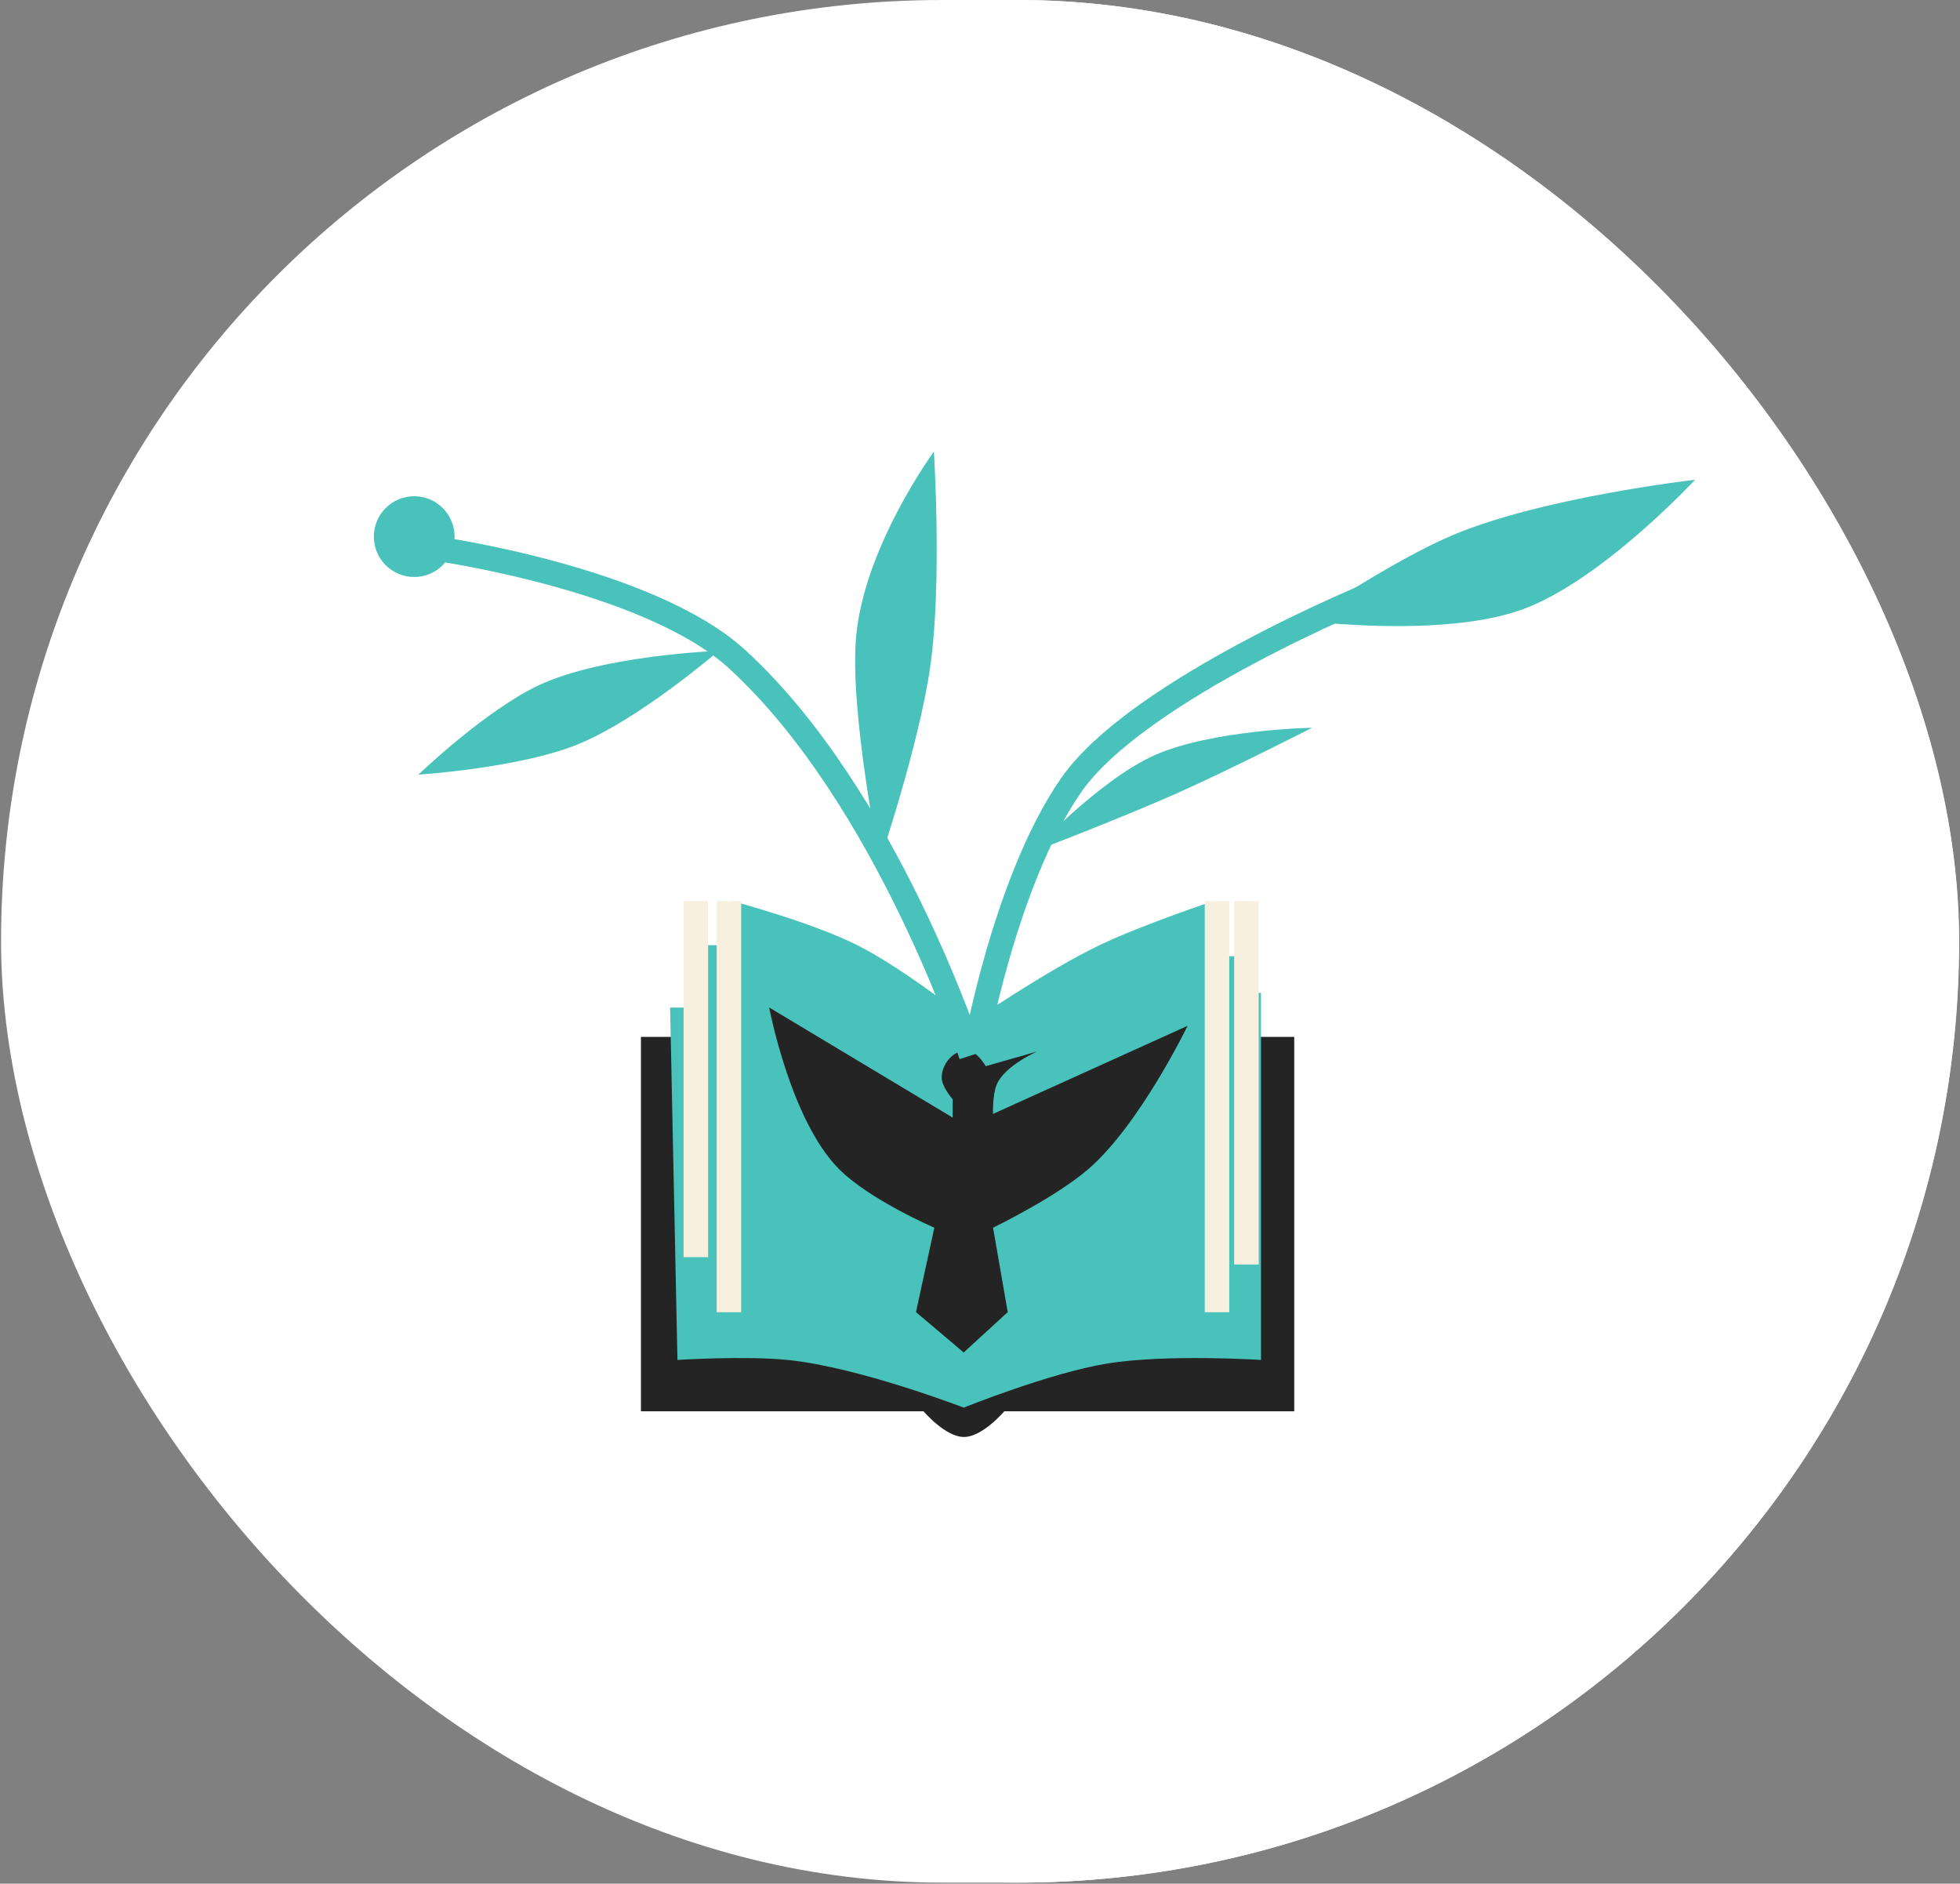 <?xml version="1.0" encoding="UTF-8"?> <svg xmlns="http://www.w3.org/2000/svg" width="231" height="222" viewBox="0 0 231 222" fill="none"><rect x="0" y="0" width="231" height="222" fill="#808080" stroke="none"/><rect width="230.745" height="221.875" rx="110.938" transform="matrix(1 0 -0 1 0.125 0)" fill="white"></rect><rect x="9.027" width="221.875" height="221.875" rx="110.938" fill="white"></rect><path d="M152.534 122.203H75.539L75.539 166.324H108.846C108.846 166.324 111.402 169.352 113.604 169.352C115.807 169.352 118.362 166.324 118.362 166.324H152.534L152.534 122.203Z" fill="#242424"></path><path d="M82.437 118.747H78.977L79.842 160.273C79.842 160.273 87.776 159.77 92.818 160.273C101.177 161.106 113.581 165.896 113.581 165.896C113.581 165.896 123.65 161.825 130.451 160.705C137.453 159.553 148.618 160.273 148.618 160.273L148.618 117.017H146.456L146.456 112.691H142.995L142.995 106.203C142.995 106.203 134.652 108.971 129.586 111.394C123.366 114.369 114.446 120.478 114.446 120.478C114.446 120.478 106.691 114.23 101.037 111.394C95.593 108.663 86.33 106.203 86.33 106.203L86.33 111.394H82.437L82.437 118.747Z" fill="#49C2BB"></path><path d="M112.28 131.711L90.652 118.734C90.652 118.734 93.158 132.03 98.871 137.767C102.51 141.421 110.117 144.688 110.117 144.688L107.955 154.637L113.578 159.395L118.769 154.637L117.038 144.688C117.038 144.688 124.384 141.14 128.285 137.767C134.346 132.526 139.964 120.897 139.964 120.897L117.038 131.279C117.038 131.279 116.947 129.075 117.471 127.818C118.394 125.602 122.229 123.925 122.229 123.925L116.173 125.655C116.173 125.655 115.353 124.218 114.443 123.925C112.734 123.375 111.021 125.158 110.983 126.953C110.959 128.086 112.28 129.548 112.28 129.548L112.28 131.711Z" fill="#242424"></path><path d="M114.468 124.378C114.468 124.378 104.595 93.933 86.902 77.713C76.412 68.098 51.062 64.602 51.062 64.602" stroke="#49C2BB" stroke-width="2.89"></path><path d="M162.062 69.836C162.062 69.836 134.09 81.2 126.223 92.563C118.356 103.927 114.859 124.032 114.859 124.032" stroke="#49C2BB" stroke-width="2.89"></path><path d="M63.569 80.729C57.28 83.649 49.301 91.297 49.301 91.297C49.301 91.297 61.077 90.529 67.965 87.78C75.245 84.874 84.705 76.706 84.705 76.706C84.705 76.706 71.19 77.19 63.569 80.729Z" fill="#49C2BB"></path><path d="M100.894 75.082C100.121 83.863 103.68 101.488 103.68 101.488C103.68 101.488 108.294 87.912 109.635 78.578C111.052 68.715 110.066 53.228 110.066 53.228C110.066 53.228 101.831 64.442 100.894 75.082Z" fill="#49C2BB"></path><path d="M135.969 89.054C129.441 92.017 121.58 100.452 121.58 100.452C121.58 100.452 132.088 96.441 138.667 93.509C144.999 90.688 154.641 85.77 154.641 85.77C154.641 85.77 142.711 85.993 135.969 89.054Z" fill="#49C2BB"></path><path d="M171.1 63.114C163.886 66.186 153.71 73.146 153.71 73.146C153.71 73.146 170.012 75.267 179.474 71.806C188.79 68.398 199.778 56.541 199.778 56.541C199.778 56.541 181.671 58.611 171.1 63.114Z" fill="#49C2BB"></path><circle cx="48.817" cy="63.242" r="4.758" fill="#49C2BB"></circle><path d="M85.91 106.203L85.91 154.65" stroke="#F7F0DF" stroke-width="2.89"></path><path d="M82.012 106.203L82.012 148.161" stroke="#F7F0DF" stroke-width="2.89"></path><path d="M146.902 106.203L146.902 149.026" stroke="#F7F0DF" stroke-width="2.89"></path><path d="M143.434 106.203L143.434 154.65" stroke="#F7F0DF" stroke-width="2.89"></path></svg> 